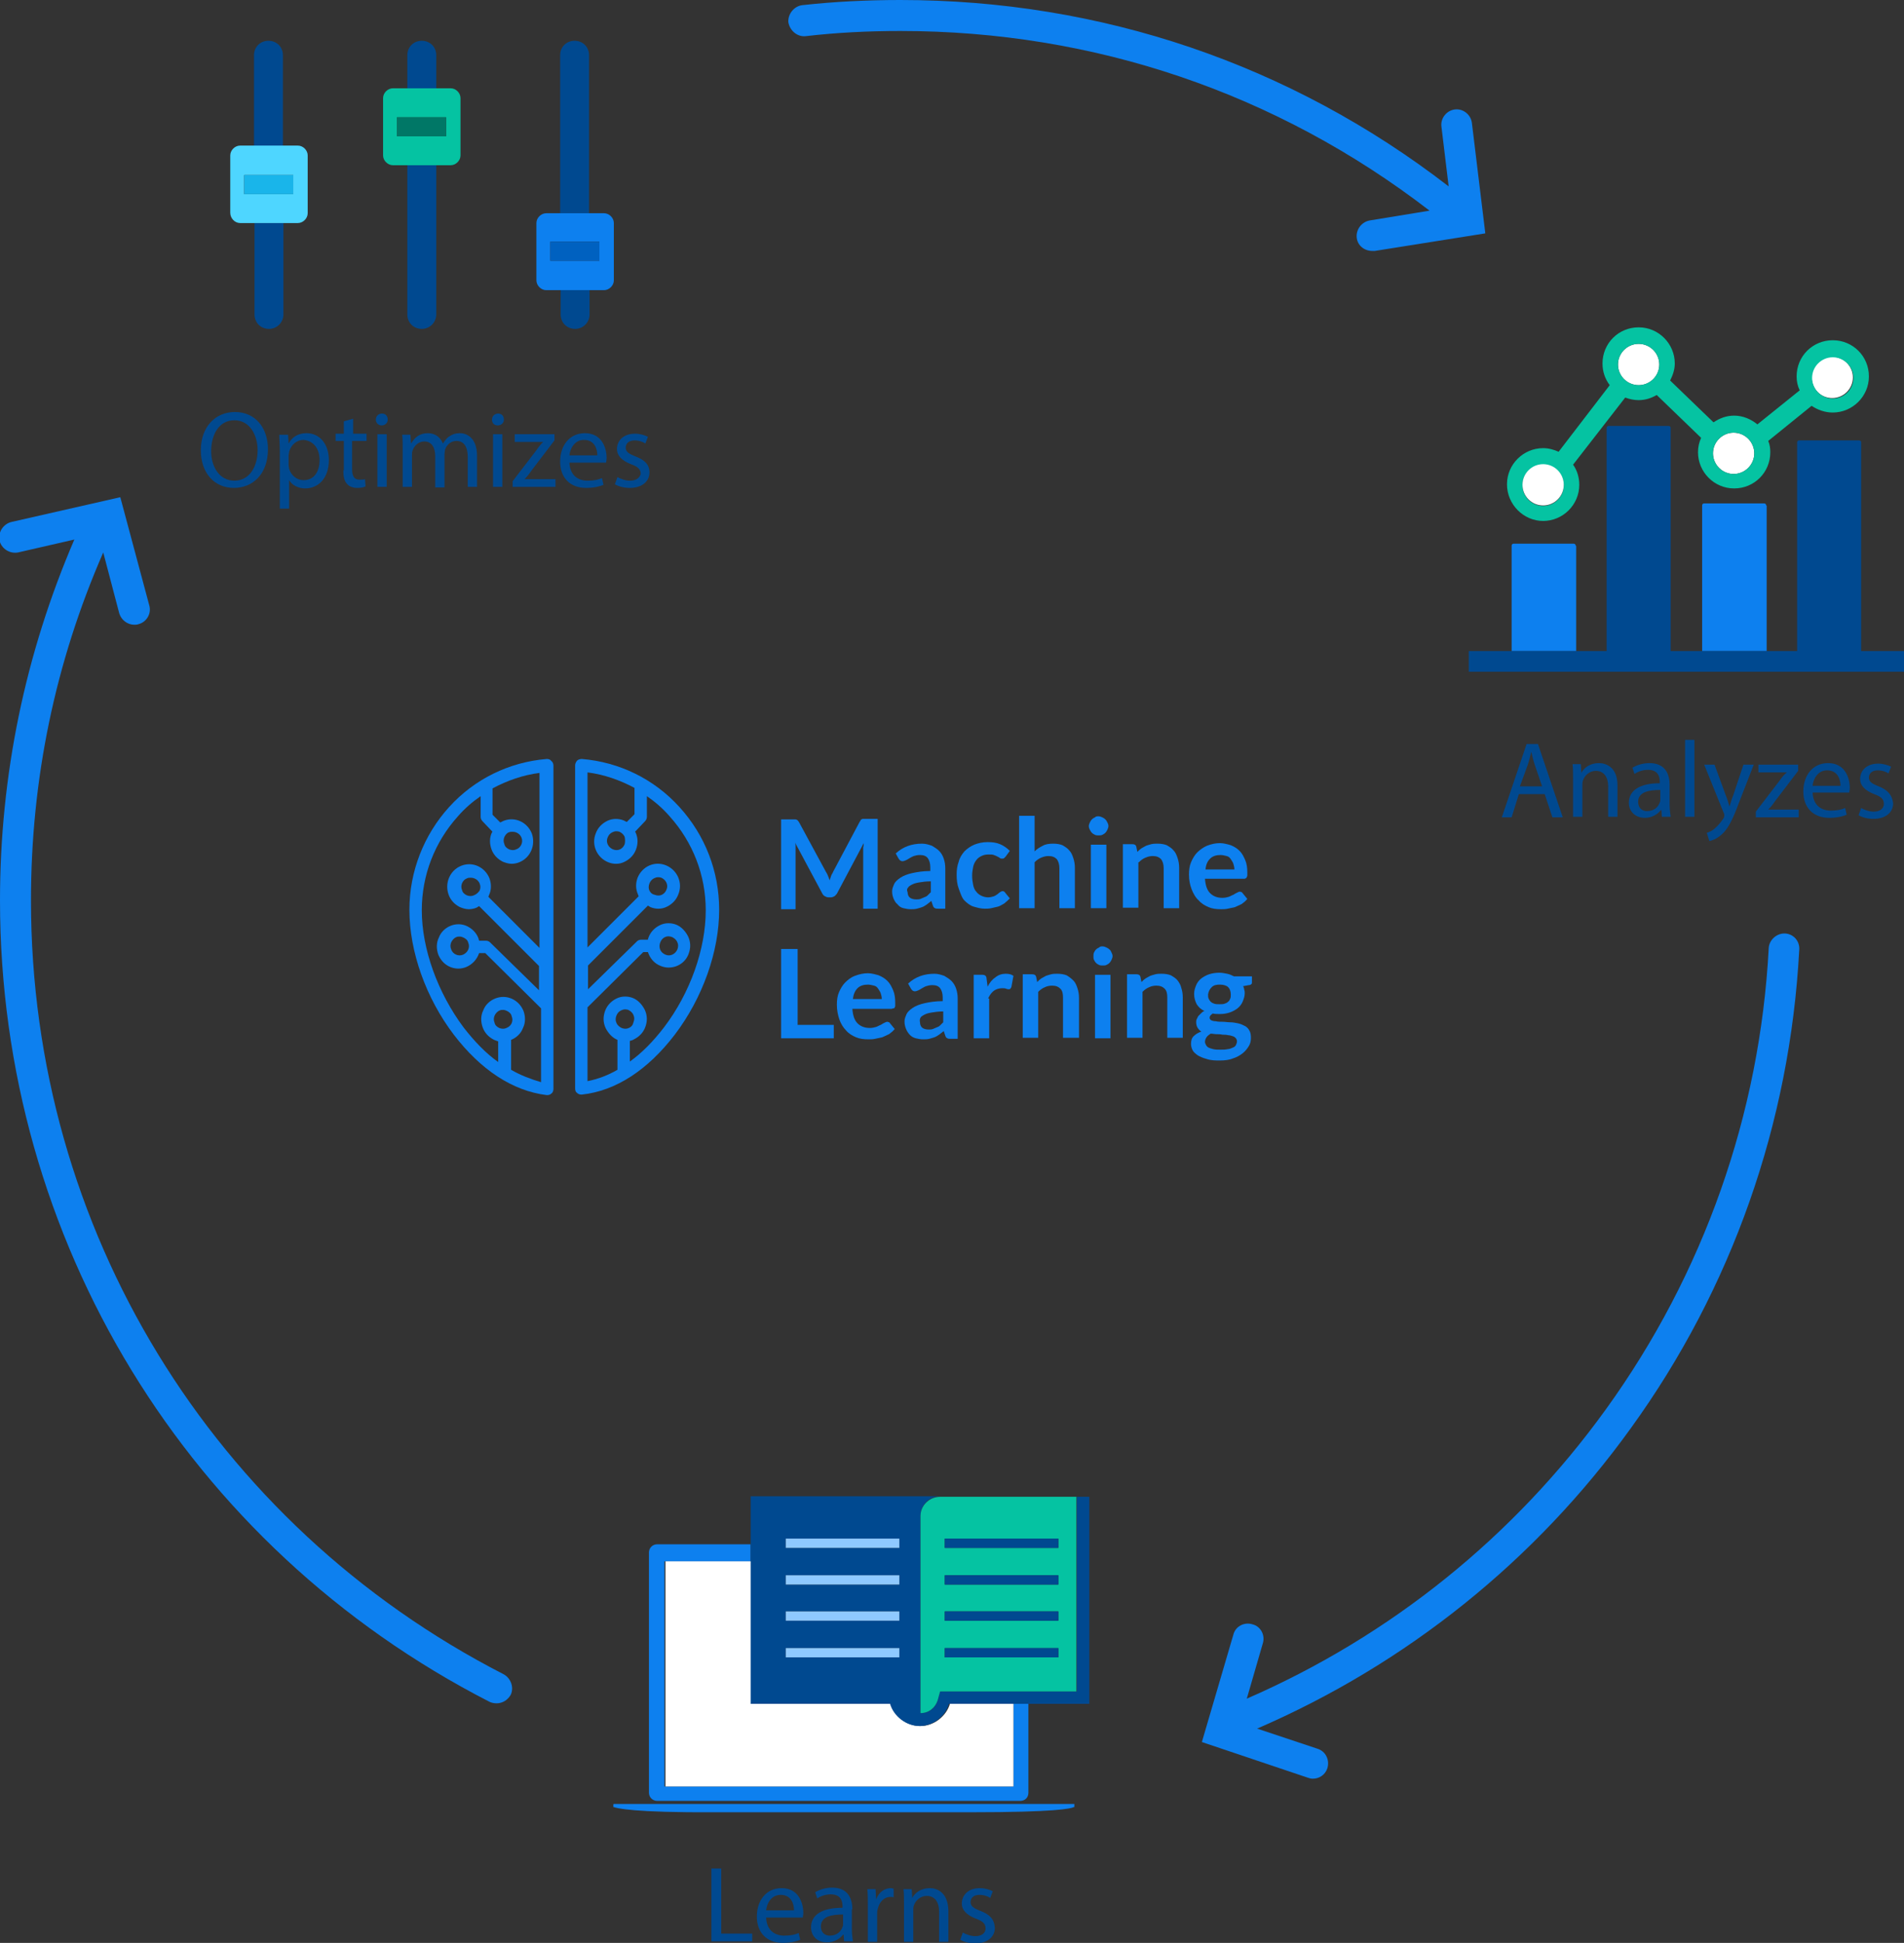 <?xml version="1.0" encoding="utf-8"?>
<!-- Generator: Adobe Illustrator 22.0.1, SVG Export Plug-In . SVG Version: 6.00 Build 0)  -->
<svg version="1.1" id="Calque_1" xmlns="http://www.w3.org/2000/svg" xmlns:xlink="http://www.w3.org/1999/xlink" x="0px" y="0px"
	 width="368.8px" height="376.3px" viewBox="0 0 368.8 376.3" style="enable-background:new 0 0 368.8 376.3;" xml:space="preserve"
	>
<rect x="0" y="0" width="368.8" height="376.3" fill="#333333" stroke="none"/>
<style type="text/css">
	.st0{fill:none;}
	.st1{fill:#0D80EF;}
	.st2{fill:#004990;}
	.st3{fill:#FFFFFF;}
	.st4{fill:#05C3A2;}
	.st5{fill:none;stroke:#0D80EF;stroke-width:0;stroke-linecap:round;stroke-linejoin:round;}
	.st6{fill:none;stroke:#004990;stroke-width:0;stroke-linecap:round;stroke-linejoin:round;}
	.st7{fill:#8FC9FF;}
	.st8{fill:#4ED6FF;}
	.st9{fill:#19B5EA;}
	.st10{fill:#007766;}
	.st11{fill:#0061C0;}
</style>
<title>Machine Learning Cycle</title>
<desc>Created with Sketch.</desc>
<g>
	<path class="st0" d="M90.7,182.5c-0.2-0.5-0.5-0.8-0.9-1c-0.2-0.1-0.5-0.2-0.7-0.2c-0.2,0-0.4,0-0.7,0.1c-0.4,0.2-0.8,0.5-1,1
		c-0.2,0.4-0.2,0.9,0,1.4c0.4,0.9,1.4,1.4,2.3,1h0C90.6,184.5,91.1,183.5,90.7,182.5z"/>
	<path class="st0" d="M113.1,85.2c-1.9,0-2.7,1.7-2.8,3h5.4C115.7,87,115.2,85.2,113.1,85.2z"/>
	<path class="st0" d="M122.8,198.1c0.2-0.5,0.2-0.9,0-1.4c-0.2-0.4-0.5-0.8-1-1c-0.2-0.1-0.4-0.1-0.7-0.1c-0.2,0-0.5,0.1-0.7,0.2
		c-0.4,0.2-0.8,0.5-0.9,1c-0.2,0.5-0.2,0.9,0,1.4c0.2,0.4,0.5,0.8,1,1c0,0,0,0,0,0c0.4,0.2,0.9,0.2,1.4,0
		C122.3,198.9,122.6,198.5,122.8,198.1z"/>
	<path class="st0" d="M128.9,184.9c0.9,0.4,2-0.1,2.3-1c0.2-0.5,0.2-0.9,0-1.4c-0.2-0.4-0.5-0.8-1-1c-0.4-0.2-0.9-0.2-1.4,0
		c-0.4,0.2-0.8,0.5-0.9,1C127.5,183.5,127.9,184.5,128.9,184.9z"/>
	<path class="st0" d="M136.8,176.2c0-6.8-2.5-13.2-7-18.2c-1.3-1.5-2.8-2.8-4.4-3.9v4c0,0.3-0.1,0.6-0.4,0.9l-1.9,2
		c0,0,0.1,0.1,0.1,0.1c0.5,1,0.5,2.2,0.1,3.3c-0.4,1.1-1.2,1.9-2.2,2.4c-0.5,0.2-1.1,0.4-1.7,0.4c-0.5,0-1-0.1-1.5-0.3
		c-2.2-0.9-3.2-3.4-2.4-5.6c0.4-1.1,1.2-1.9,2.2-2.4c1-0.5,2.2-0.5,3.2-0.1c0.2,0.1,0.4,0.2,0.6,0.3l1.5-1.5v-5.1
		c-2.8-1.5-5.9-2.6-9.1-3v33.9l9.9-9.9c0-0.1-0.1-0.2-0.1-0.3c-0.5-1-0.5-2.2-0.1-3.3c0.9-2.2,3.3-3.3,5.5-2.4
		c2.2,0.9,3.2,3.4,2.4,5.6c-0.4,1.1-1.2,1.9-2.2,2.4c-0.5,0.2-1.1,0.4-1.7,0.4c-0.5,0-1-0.1-1.5-0.3c-0.2-0.1-0.3-0.2-0.5-0.3
		L113.8,187v4.7l9.5-9.3c0.2-0.2,0.5-0.3,0.8-0.3h1.3c0-0.1,0.1-0.2,0.1-0.4c0.4-1.1,1.2-1.9,2.2-2.4c1-0.5,2.2-0.5,3.2-0.1
		c1,0.4,1.9,1.2,2.3,2.3c0.5,1,0.5,2.2,0.1,3.3c-0.7,1.7-2.2,2.7-3.9,2.7c-0.5,0-1-0.1-1.5-0.3c-1.2-0.5-2.1-1.5-2.5-2.7h-0.9
		l-10.8,10.7v14.3c2-0.4,3.9-1.1,5.8-2.2v-5.8c0,0,0,0,0,0c-1-0.4-1.9-1.2-2.3-2.3c-0.5-1-0.5-2.2-0.1-3.3c0.4-1.1,1.2-1.9,2.2-2.4
		c1-0.5,2.2-0.5,3.2-0.1c1,0.4,1.9,1.2,2.3,2.3c0.5,1,0.5,2.2,0.1,3.3c-0.4,1.1-1.2,1.9-2.2,2.4c-0.3,0.1-0.5,0.2-0.8,0.3v4
		c2.4-1.7,4.6-4,6.7-6.7C133.8,192.2,136.8,183.7,136.8,176.2z"/>
	<path class="st0" d="M128.1,173.4c0.4-0.2,0.8-0.5,0.9-1c0.4-0.9-0.1-2-1-2.3c-0.2-0.1-0.4-0.1-0.7-0.1c-0.2,0-0.5,0.1-0.7,0.2
		c-0.4,0.2-0.8,0.5-0.9,1c-0.2,0.5-0.2,0.9,0,1.4c0.2,0.4,0.5,0.8,1,1c0,0,0,0,0,0C127.2,173.6,127.7,173.6,128.1,173.4z"/>
	<path class="st0" d="M151.3,367c-1.9,0-2.7,1.7-2.8,3h5.4C153.9,368.8,153.4,367,151.3,367z"/>
	<path class="st0" d="M159,373.1c0,1.2,0.8,1.8,1.7,1.8c1.3,0,2.2-0.8,2.5-1.7c0.1-0.2,0.1-0.4,0.1-0.6v-1.8
		C161.3,370.8,159,371.2,159,373.1z"/>
	<path class="st0" d="M238.8,167.3c-0.1-0.3-0.3-0.6-0.5-0.9c-0.2-0.3-0.5-0.5-0.8-0.6s-0.7-0.2-1.2-0.2c-0.9,0-1.5,0.2-2,0.7
		s-0.8,1.2-0.9,2.1h5.6C239,168,238.9,167.6,238.8,167.3z"/>
	<path class="st0" d="M119.9,161.2c-0.2-0.1-0.4-0.1-0.7-0.1c-0.2,0-0.5,0.1-0.7,0.2c-0.4,0.2-0.8,0.5-0.9,1c-0.4,0.9,0.1,2,1,2.3
		c0.4,0.2,0.9,0.2,1.4,0c0.4-0.2,0.8-0.5,0.9-1c0.2-0.5,0.2-0.9,0-1.4C120.7,161.7,120.4,161.3,119.9,161.2z"/>
	<path class="st0" d="M170.2,191.6c-0.2-0.3-0.5-0.5-0.8-0.6s-0.7-0.2-1.2-0.2c-0.9,0-1.5,0.2-2,0.7c-0.5,0.5-0.8,1.2-0.9,2.1h5.6
		c0-0.4-0.1-0.7-0.2-1.1C170.6,192.1,170.4,191.8,170.2,191.6z"/>
	<path class="st0" d="M56.1,87.7c-0.1,0.2-0.1,0.5-0.1,0.8v1.7c0,0.3,0,0.5,0.1,0.8c0.3,1.3,1.4,2.2,2.8,2.2c2,0,3.1-1.6,3.1-3.9
		c0-2-1.1-3.8-3-3.8C57.7,85.4,56.5,86.3,56.1,87.7z"/>
	<path class="st0" d="M92.8,171.1c-0.3-0.7-1-1.1-1.7-1.1c-0.2,0-0.4,0-0.7,0.1c-0.9,0.4-1.4,1.4-1,2.3c0.2,0.5,0.5,0.8,0.9,1
		c0.4,0.2,0.9,0.2,1.4,0c0,0,0,0,0,0c0.4-0.2,0.8-0.5,1-1C93,172,93,171.5,92.8,171.1z"/>
	<path class="st0" d="M178.6,198.9c0.3,0.2,0.7,0.3,1.2,0.3c0.3,0,0.6,0,0.8-0.1c0.3-0.1,0.5-0.1,0.7-0.3c0.2-0.1,0.4-0.2,0.7-0.4
		c0.2-0.2,0.4-0.4,0.6-0.6v-2.1c-0.9,0-1.6,0.1-2.2,0.2c-0.6,0.1-1,0.2-1.4,0.4c-0.4,0.2-0.6,0.4-0.8,0.6c-0.1,0.2-0.2,0.5-0.2,0.7
		C178.1,198.3,178.3,198.7,178.6,198.9z"/>
	<path class="st0" d="M94,184.5h-0.9c-0.4,1.2-1.2,2.2-2.5,2.7h0c-0.5,0.2-1,0.3-1.5,0.3c-1.7,0-3.3-1-3.9-2.7
		c-0.4-1.1-0.4-2.2,0.1-3.3c0.5-1,1.3-1.9,2.3-2.3c1-0.4,2.2-0.4,3.2,0.1c1,0.5,1.8,1.3,2.2,2.4c0,0.1,0.1,0.2,0.1,0.4h1.3
		c0.3,0,0.6,0.1,0.8,0.3l9.5,9.3V187l-11.6-11.6c-0.2,0.1-0.3,0.2-0.5,0.3l0,0c-0.5,0.2-1,0.3-1.5,0.3c-0.6,0-1.1-0.1-1.7-0.4
		c-1-0.5-1.8-1.3-2.2-2.4c-0.9-2.2,0.2-4.7,2.4-5.6c2.2-0.9,4.6,0.2,5.5,2.4c0.4,1.1,0.4,2.2-0.1,3.3c0,0.1-0.1,0.2-0.1,0.3l9.9,9.9
		v-33.9c-3.2,0.4-6.3,1.5-9.1,3v5.1l1.5,1.5c0.2-0.1,0.4-0.2,0.6-0.3c2.2-0.9,4.6,0.2,5.5,2.4c0.9,2.2-0.2,4.7-2.4,5.6
		c-0.5,0.2-1,0.3-1.5,0.3c-0.6,0-1.1-0.1-1.7-0.4c-1-0.5-1.8-1.3-2.2-2.4c-0.4-1.1-0.4-2.2,0.1-3.3c0,0,0.1-0.1,0.1-0.1l-1.9-2
		c-0.2-0.2-0.4-0.5-0.4-0.9v-4c-1.6,1.1-3.1,2.4-4.4,3.9c-4.5,5-7,11.4-7,18.2c0,7.5,3,16,8.1,22.7c2.1,2.8,4.4,5,6.7,6.7v-4
		c-0.3-0.1-0.5-0.1-0.8-0.3c-1-0.5-1.8-1.3-2.2-2.4c-0.4-1.1-0.4-2.2,0.1-3.3c0.5-1,1.3-1.9,2.3-2.3c2.2-0.9,4.6,0.2,5.5,2.4
		c0.4,1.1,0.4,2.2-0.1,3.3c-0.5,1-1.3,1.9-2.3,2.3c0,0,0,0,0,0v5.8c1.9,1.1,3.8,1.8,5.8,2.2v-14.3L94,184.5z"/>
	<path class="st0" d="M97.6,163.5c0.2,0.5,0.5,0.8,0.9,1c0.4,0.2,0.9,0.2,1.4,0c0.9-0.4,1.4-1.4,1-2.3c-0.3-0.7-1-1.1-1.7-1.1
		c-0.2,0-0.4,0-0.7,0.1c-0.4,0.2-0.8,0.5-1,1C97.5,162.6,97.5,163.1,97.6,163.5z"/>
	<path class="st0" d="M99.1,196.7c-0.2-0.5-0.5-0.8-0.9-1c-0.2-0.1-0.5-0.2-0.7-0.2c-0.2,0-0.4,0-0.7,0.1c-0.4,0.2-0.8,0.5-1,1
		c-0.2,0.4-0.2,0.9,0,1.4c0.2,0.5,0.5,0.8,0.9,1c0.4,0.2,0.9,0.2,1.4,0c0.4-0.2,0.8-0.5,1-1C99.3,197.7,99.3,197.2,99.1,196.7z"/>
	<path class="st0" d="M45.4,93c2.9,0,4.5-2.7,4.5-5.9c0-2.8-1.5-5.8-4.5-5.8c-3,0-4.5,2.8-4.5,5.9C40.9,90.3,42.5,93,45.4,93z"/>
	<path class="st0" d="M176.1,173.7c0.3,0.2,0.7,0.3,1.2,0.3c0.3,0,0.6,0,0.8-0.1c0.3-0.1,0.5-0.1,0.7-0.3c0.2-0.1,0.4-0.2,0.7-0.4
		c0.2-0.2,0.4-0.4,0.6-0.6v-2.1c-0.9,0-1.6,0.1-2.2,0.2c-0.6,0.1-1,0.2-1.4,0.4c-0.4,0.2-0.6,0.4-0.8,0.6c-0.1,0.2-0.2,0.5-0.2,0.7
		C175.6,173.1,175.8,173.5,176.1,173.7z"/>
	<path class="st0" d="M317.3,155.3c0,1.2,0.8,1.8,1.7,1.8c1.3,0,2.2-0.8,2.5-1.7c0.1-0.2,0.1-0.4,0.1-0.6V153
		C319.6,153,317.3,153.3,317.3,155.3z"/>
	<path class="st0" d="M234.7,194.1c0.2,0.2,0.4,0.3,0.7,0.4c0.3,0.1,0.6,0.1,1,0.1c0.4,0,0.7,0,1-0.1c0.3-0.1,0.5-0.2,0.7-0.4
		c0.2-0.2,0.3-0.4,0.4-0.6c0.1-0.2,0.1-0.5,0.1-0.8c0-0.6-0.2-1.1-0.5-1.4s-0.9-0.5-1.6-0.5s-1.3,0.2-1.6,0.5s-0.5,0.8-0.5,1.4
		c0,0.3,0,0.6,0.1,0.8C234.4,193.7,234.5,193.9,234.7,194.1z"/>
	<path class="st0" d="M354,149.1c-1.9,0-2.7,1.7-2.8,3h5.4C356.5,151,356,149.1,354,149.1z"/>
	<path class="st0" d="M297.4,148.3c-0.3-0.9-0.5-1.8-0.7-2.6h0c-0.2,0.8-0.4,1.7-0.7,2.6l-1.4,4.1h4.3L297.4,148.3z"/>
	<path class="st0" d="M235,203.2c0.4,0.1,0.8,0.1,1.4,0.1c0.6,0,1,0,1.4-0.1c0.4-0.1,0.7-0.2,1-0.3s0.5-0.3,0.6-0.5
		c0.1-0.2,0.2-0.4,0.2-0.7c0-0.2-0.1-0.4-0.2-0.6c-0.1-0.2-0.3-0.3-0.6-0.4s-0.5-0.1-0.9-0.2c-0.3,0-0.7-0.1-1.1-0.1
		c-0.4,0-0.8,0-1.2-0.1c-0.4,0-0.8-0.1-1.1-0.1c-0.3,0.2-0.6,0.4-0.8,0.7s-0.3,0.5-0.3,0.9c0,0.2,0.1,0.4,0.2,0.6
		c0.1,0.2,0.3,0.3,0.5,0.5S234.6,203.1,235,203.2z"/>
	<path class="st1" d="M342.1,97.9c0-0.2-0.1-0.4-0.4-0.4h-11.6c-0.2,0-0.4,0.1-0.4,0.4v28.2h12.5V97.9z"/>
	<path class="st1" d="M305.2,105.7c0-0.2-0.1-0.4-0.4-0.4h-11.6c-0.2,0-0.4,0.1-0.4,0.4v20.4h12.5V105.7z"/>
	<path class="st2" d="M360.5,126.1V85.7c0-0.2-0.1-0.4-0.4-0.4h-11.6c-0.2,0-0.4,0.1-0.4,0.4v40.4h-5.9h-12.5h-6.1V82.9
		c0-0.2-0.1-0.4-0.4-0.4h-11.6c-0.2,0-0.4,0.1-0.4,0.4v43.2h-5.9h-12.5h-8.3v4h84.3v-4H360.5z"/>
	<path class="st3" d="M354.9,77.1c2.2,0,4-1.8,4-4c0-2.2-1.8-4-4-4s-4,1.8-4,4C351,75.4,352.7,77.1,354.9,77.1z"/>
	<path class="st3" d="M331.8,87.8c0,2.2,1.8,4,4,4s4-1.8,4-4c0-2.2-1.8-4-4-4S331.8,85.6,331.8,87.8z"/>
	<circle class="st3" cx="317.4" cy="70.6" r="4"/>
	<path class="st4" d="M298.9,100.9c3.8,0,7-3.1,7-7c0-1.4-0.4-2.8-1.2-3.9l10.1-13c0.8,0.3,1.7,0.5,2.6,0.5c1.3,0,2.5-0.4,3.5-1
		l8.6,8.3c-0.4,0.9-0.6,1.8-0.6,2.8c0,3.8,3.1,7,7,7s7-3.1,7-7c0-0.8-0.1-1.5-0.4-2.2l8.4-6.8c1.2,0.8,2.6,1.3,4.1,1.3
		c3.8,0,7-3.1,7-7s-3.1-7-7-7s-7,3.1-7,7c0,1,0.2,1.9,0.6,2.7l-8.2,6.6c-1.2-1-2.8-1.7-4.5-1.7c-1.5,0-2.8,0.5-4,1.3l-8.4-8.1
		c0.5-1,0.9-2.1,0.9-3.3c0-3.8-3.1-7-7-7s-7,3.1-7,7c0,1.6,0.5,3,1.4,4.2l-9.9,12.9c-0.9-0.4-1.9-0.7-3-0.7c-3.8,0-7,3.1-7,7
		S295.1,100.9,298.9,100.9z M351,73.2c0-2.2,1.8-4,4-4s4,1.8,4,4c0,2.2-1.8,4-4,4S351,75.4,351,73.2z M335.8,83.8c2.2,0,4,1.8,4,4
		c0,2.2-1.8,4-4,4s-4-1.8-4-4C331.8,85.6,333.6,83.8,335.8,83.8z M313.4,70.6c0-2.2,1.8-4,4-4s4,1.8,4,4c0,2.2-1.8,4-4,4
		S313.4,72.8,313.4,70.6z M298.9,90c2.2,0,4,1.8,4,4c0,2.2-1.8,4-4,4c-2.2,0-4-1.8-4-4C294.9,91.7,296.7,90,298.9,90z"/>
	<circle class="st3" cx="298.9" cy="93.9" r="4"/>
	<path class="st1" d="M196.3,346h-67.6v-43.6h16.7v-3.3h-18.1c-0.9,0-1.6,0.7-1.6,1.6v46.5c0,0.9,0.7,1.6,1.6,1.6h70.3
		c0.9,0,1.6-0.6,1.6-1.6V330h-2.9V346z"/>
	<path class="st3" d="M128.7,346h67.6v-16H184c-0.7,2.4-3.1,4.3-5.7,4.3s-5-1.8-5.7-4.3h-27v-27.6h-16.7V346z"/>
	<path class="st5" d="M208.1,349.4C208.2,349.4,208.2,349.4,208.1,349.4"/>
	<path class="st1" d="M118.8,349.5v0.5h0.1c0.5,0.2,3.7,1.1,19.9,1c6.4,0,15.4,0,24.7,0s18.3,0,24.6,0c16.3,0,19.3-0.7,19.9-1h0.1
		v-0.6h-89.2C118.9,349.4,118.8,349.4,118.8,349.5z"/>
	<line class="st6" x1="211.1" y1="289.9" x2="211" y2="289.9"/>
	<path class="st2" d="M208.5,327.6h-26.4l-0.5,1.8c-0.5,1.5-1.7,2.4-3.3,2.4v-38.2c0-2.1,1.7-3.8,3.8-3.8h-7.7H148h-2.6v9.3v3.3V330
		h27c0.7,2.4,3.1,4.3,5.7,4.3s5-1.8,5.7-4.3h12.3h2.9H211v-40.1h-2.4V327.6z M174.2,319.2v1.8h-22v-1.8H174.2z M152.2,313.9v-1.8h22
		v1.8H152.2z M174.2,306.9h-22v-1.8h22V306.9z M174.2,298v1.8h-22V298H174.2z"/>
	<path class="st4" d="M178.3,293.6v38.2c1.6,0,2.8-1,3.3-2.4l0.5-1.8h26.4v-37.7h-26.4C180,289.9,178.3,291.6,178.3,293.6z M205,321
		h-22v-1.8h22V321z M205,313.9h-22v-1.8h22V313.9z M205,306.9h-22v-1.8h22V306.9z M205,298v1.8h-22V298H205z"/>
	<rect x="183" y="298" class="st2" width="22" height="1.8"/>
	<rect x="183" y="305.1" class="st2" width="22" height="1.8"/>
	<rect x="183" y="312.1" class="st2" width="22" height="1.8"/>
	<rect x="183" y="319.2" class="st2" width="22" height="1.8"/>
	<rect x="152.2" y="298" class="st7" width="22" height="1.8"/>
	<rect x="152.2" y="305.1" class="st7" width="22" height="1.8"/>
	<rect x="152.2" y="312.1" class="st7" width="22" height="1.8"/>
	<rect x="152.2" y="319.2" class="st7" width="22" height="1.8"/>
	<path class="st2" d="M78.9,60.9c0,1.6,1.2,2.8,2.8,2.8s2.8-1.3,2.8-2.8V32h-5.6V60.9z"/>
	<path class="st2" d="M84.5,10.7c0-1.6-1.2-2.8-2.8-2.8s-2.8,1.2-2.8,2.8v6.5h5.6V10.7z"/>
	<path class="st2" d="M54.8,10.7c0-1.6-1.2-2.8-2.8-2.8s-2.8,1.2-2.8,2.8v17.6h5.6V10.7z"/>
	<path class="st2" d="M49.3,60.9c0,1.6,1.2,2.8,2.8,2.8s2.8-1.3,2.8-2.8V43.2h-5.6V60.9z"/>
	<path class="st2" d="M108.6,60.9c0,1.6,1.2,2.8,2.8,2.8c1.6,0,2.8-1.3,2.8-2.8v-4.7h-5.6V60.9z"/>
	<path class="st2" d="M114.1,10.7c0-1.6-1.2-2.8-2.8-2.8c-1.6,0-2.8,1.2-2.8,2.8v30.6h5.6V10.7z"/>
	<path class="st8" d="M46.5,43.2h2.8h5.6h2.8c1,0,1.9-0.9,1.9-1.9V30.1c0-1-0.9-1.9-1.9-1.9h-2.8h-5.6h-2.8c-1,0-1.9,0.9-1.9,1.9
		v11.1C44.6,42.3,45.5,43.2,46.5,43.2z M47.3,33.9h9.5v3.7h-9.5V33.9z"/>
	<rect x="47.3" y="33.9" class="st9" width="9.5" height="3.7"/>
	<path class="st4" d="M76.1,32h2.8h5.6h2.8c1,0,1.9-0.9,1.9-1.9V19c0-1-0.9-1.9-1.9-1.9h-2.8h-5.6h-2.8c-1,0-1.9,0.9-1.9,1.9v11.1
		C74.2,31.1,75.1,32,76.1,32z M76.9,22.7h9.5v3.7h-9.5V22.7z"/>
	<rect x="76.9" y="22.7" class="st10" width="9.5" height="3.7"/>
	<path class="st1" d="M105.8,56.2h2.8h5.6h2.8c1,0,1.9-0.9,1.9-1.9V43.2c0-1-0.9-1.9-1.9-1.9h-2.8h-5.6h-2.8c-1,0-1.9,0.9-1.9,1.9
		v11.1C103.9,55.3,104.8,56.2,105.8,56.2z M106.6,46.8h9.5v3.7h-9.5V46.8z"/>
	<rect x="106.6" y="46.8" class="st11" width="9.5" height="3.7"/>
	<path class="st1" d="M105.9,147c-7.3,0.6-14,3.9-18.9,9.3c-4.9,5.4-7.7,12.5-7.7,19.9c0,8.1,3.2,17.1,8.6,24.2
		c5.2,6.8,11.4,10.9,18,11.7c0,0,0.1,0,0.1,0c0.3,0,0.6-0.1,0.8-0.3c0.3-0.2,0.4-0.6,0.4-0.9v-62.6c0-0.3-0.1-0.7-0.4-0.9
		C106.6,147.1,106.3,147,105.9,147z M98.1,199.1c-0.4,0.2-0.9,0.2-1.4,0c-0.4-0.2-0.8-0.5-0.9-1c-0.2-0.5-0.2-0.9,0-1.4
		c0.2-0.4,0.5-0.8,1-1c0.2-0.1,0.4-0.1,0.7-0.1c0.2,0,0.5,0.1,0.7,0.2c0.4,0.2,0.8,0.5,0.9,1c0.2,0.5,0.2,0.9,0,1.4
		C98.9,198.6,98.6,198.9,98.1,199.1z M99,207.2v-5.8c0,0,0,0,0,0c1-0.4,1.9-1.2,2.3-2.3c0.5-1,0.5-2.2,0.1-3.3
		c-0.9-2.2-3.3-3.3-5.5-2.4c-1,0.4-1.9,1.2-2.3,2.3c-0.5,1-0.5,2.2-0.1,3.3c0.4,1.1,1.2,1.9,2.2,2.4c0.3,0.1,0.5,0.2,0.8,0.3v4
		c-2.4-1.7-4.6-4-6.7-6.7c-5-6.7-8.1-15.2-8.1-22.7c0-6.8,2.5-13.2,7-18.2c1.3-1.5,2.8-2.8,4.4-3.9v4c0,0.3,0.1,0.6,0.4,0.9l1.9,2
		c0,0-0.1,0.1-0.1,0.1c-0.5,1-0.5,2.2-0.1,3.3c0.4,1.1,1.2,1.9,2.2,2.4c0.5,0.2,1.1,0.4,1.7,0.4c0.5,0,1-0.1,1.5-0.3
		c2.2-0.9,3.2-3.4,2.4-5.6c-0.9-2.2-3.3-3.3-5.5-2.4c-0.2,0.1-0.4,0.2-0.6,0.3l-1.5-1.5v-5.1c2.8-1.5,5.9-2.6,9.1-3v33.9l-9.9-9.9
		c0-0.1,0.1-0.2,0.1-0.3c0.5-1,0.5-2.2,0.1-3.3c-0.9-2.2-3.3-3.3-5.5-2.4c-2.2,0.9-3.2,3.4-2.4,5.6c0.4,1.1,1.2,1.9,2.2,2.4
		c0.5,0.2,1.1,0.4,1.7,0.4c0.5,0,1-0.1,1.5-0.3l0,0c0.2-0.1,0.3-0.2,0.5-0.3l11.6,11.6v4.7l-9.5-9.3c-0.2-0.2-0.5-0.3-0.8-0.3h-1.3
		c0-0.1-0.1-0.2-0.1-0.4c-0.4-1.1-1.2-1.9-2.2-2.4c-1-0.5-2.2-0.5-3.2-0.1c-1,0.4-1.9,1.2-2.3,2.3c-0.5,1-0.5,2.2-0.1,3.3
		c0.7,1.7,2.2,2.7,3.9,2.7c0.5,0,1-0.1,1.5-0.3h0c1.2-0.5,2.1-1.5,2.5-2.7H94l10.8,10.7v14.3C102.8,209,100.9,208.3,99,207.2z
		 M98.6,161.2c0.2-0.1,0.4-0.1,0.7-0.1c0.7,0,1.4,0.4,1.7,1.1c0.4,0.9-0.1,2-1,2.3c-0.4,0.2-0.9,0.2-1.4,0c-0.4-0.2-0.8-0.5-0.9-1
		c-0.2-0.5-0.2-0.9,0-1.4C97.9,161.7,98.2,161.3,98.6,161.2z M91.8,173.4C91.8,173.4,91.8,173.4,91.8,173.4c-0.4,0.2-0.9,0.2-1.4,0
		c-0.4-0.2-0.8-0.5-0.9-1c-0.4-0.9,0.1-2,1-2.3c0.2-0.1,0.4-0.1,0.7-0.1c0.7,0,1.4,0.4,1.7,1.1c0.2,0.5,0.2,0.9,0,1.4
		C92.6,172.9,92.3,173.2,91.8,173.4z M89.7,184.9c-0.9,0.4-2-0.1-2.3-1c-0.2-0.5-0.2-0.9,0-1.4c0.2-0.4,0.5-0.8,1-1
		c0.2-0.1,0.4-0.1,0.7-0.1c0.2,0,0.5,0.1,0.7,0.2c0.4,0.2,0.8,0.5,0.9,1C91.1,183.5,90.6,184.5,89.7,184.9L89.7,184.9z"/>
	<path class="st1" d="M130.7,200.4c5.4-7.1,8.6-16.1,8.6-24.2v0c0-7.4-2.7-14.4-7.7-19.9c-4.9-5.4-11.6-8.7-18.9-9.3
		c-0.3,0-0.7,0.1-0.9,0.3c-0.2,0.2-0.4,0.6-0.4,0.9v62.6c0,0.4,0.1,0.7,0.4,0.9c0.2,0.2,0.5,0.3,0.8,0.3c0,0,0.1,0,0.1,0
		C119.3,211.3,125.5,207.2,130.7,200.4z M121.8,199.1c-0.4,0.2-0.9,0.2-1.4,0c0,0,0,0,0,0c-0.4-0.2-0.8-0.5-1-1
		c-0.2-0.4-0.2-0.9,0-1.4c0.2-0.5,0.5-0.8,0.9-1c0.2-0.1,0.5-0.2,0.7-0.2c0.2,0,0.4,0,0.7,0.1c0.4,0.2,0.8,0.5,1,1
		c0.2,0.4,0.2,0.9,0,1.4C122.6,198.5,122.3,198.9,121.8,199.1z M122,205.6v-4c0.3-0.1,0.5-0.1,0.8-0.3c1-0.5,1.8-1.3,2.2-2.4
		c0.4-1.1,0.4-2.2-0.1-3.3c-0.5-1-1.3-1.9-2.3-2.3c-1-0.4-2.2-0.4-3.2,0.1c-1,0.5-1.8,1.3-2.2,2.4c-0.4,1.1-0.4,2.2,0.1,3.3
		c0.5,1,1.3,1.9,2.3,2.3c0,0,0,0,0,0v5.8c-1.9,1.1-3.8,1.8-5.8,2.2v-14.3l10.8-10.7h0.9c0.4,1.2,1.2,2.2,2.5,2.7
		c0.5,0.2,1,0.3,1.5,0.3c1.7,0,3.3-1,3.9-2.7c0.4-1.1,0.4-2.2-0.1-3.3c-0.5-1-1.3-1.9-2.3-2.3c-1-0.4-2.2-0.4-3.2,0.1
		c-1,0.5-1.8,1.3-2.2,2.4c0,0.1-0.1,0.2-0.1,0.4h-1.3c-0.3,0-0.6,0.1-0.8,0.3l-9.5,9.3V187l11.6-11.6c0.2,0.1,0.3,0.2,0.5,0.3
		c0.5,0.2,1,0.3,1.5,0.3c0.6,0,1.1-0.1,1.7-0.4c1-0.5,1.8-1.3,2.2-2.4c0.9-2.2-0.2-4.7-2.4-5.6c-2.2-0.9-4.6,0.2-5.5,2.4
		c-0.4,1.1-0.4,2.2,0.1,3.3c0,0.1,0.1,0.2,0.1,0.3l-9.9,9.9v-33.9c3.2,0.4,6.3,1.5,9.1,3v5.1l-1.5,1.5c-0.2-0.1-0.4-0.2-0.6-0.3
		c-1-0.4-2.2-0.4-3.2,0.1c-1,0.5-1.8,1.3-2.2,2.4c-0.9,2.2,0.2,4.7,2.4,5.6c0.5,0.2,1,0.3,1.5,0.3c0.6,0,1.1-0.1,1.7-0.4
		c1-0.5,1.8-1.3,2.2-2.4c0.4-1.1,0.4-2.2-0.1-3.3c0,0-0.1-0.1-0.1-0.1l1.9-2c0.2-0.2,0.4-0.5,0.4-0.9v-4c1.6,1.1,3.1,2.4,4.4,3.9
		c4.5,5,7,11.4,7,18.2c0,7.5-3,16-8.1,22.7C126.6,201.6,124.4,203.9,122,205.6z M127.9,182.5c0.2-0.5,0.5-0.8,0.9-1
		c0.4-0.2,0.9-0.2,1.4,0c0.4,0.2,0.8,0.5,1,1c0.2,0.4,0.2,0.9,0,1.4c-0.4,0.9-1.4,1.4-2.3,1C127.9,184.5,127.5,183.5,127.9,182.5z
		 M125.8,172.5c-0.2-0.4-0.2-0.9,0-1.4c0.2-0.5,0.5-0.8,0.9-1c0.2-0.1,0.5-0.2,0.7-0.2c0.2,0,0.4,0,0.7,0.1c0.9,0.4,1.4,1.4,1,2.3
		c-0.2,0.5-0.5,0.8-0.9,1c-0.4,0.2-0.9,0.2-1.4,0c0,0,0,0,0,0C126.3,173.2,126,172.9,125.8,172.5z M121,163.5
		c-0.2,0.5-0.5,0.8-0.9,1c-0.4,0.2-0.9,0.2-1.4,0c-0.9-0.4-1.4-1.4-1-2.3c0.2-0.5,0.5-0.8,0.9-1c0.2-0.1,0.5-0.2,0.7-0.2
		c0.2,0,0.4,0,0.7,0.1c0.4,0.2,0.8,0.5,1,1C121.1,162.6,121.1,163.1,121,163.5z"/>
	<path class="st1" d="M197.4,158.1v17.8h3V167c0.4-0.4,0.8-0.7,1.3-0.9s0.9-0.3,1.4-0.3c0.7,0,1.2,0.2,1.6,0.6
		c0.3,0.4,0.5,1,0.5,1.7v7.8h3v-7.8c0-0.7-0.1-1.3-0.3-1.9s-0.4-1.1-0.8-1.5c-0.3-0.4-0.8-0.7-1.3-1c-0.5-0.2-1.1-0.3-1.8-0.3
		c-0.8,0-1.5,0.1-2,0.4c-0.6,0.3-1.1,0.6-1.6,1.1v-6.9H197.4z"/>
	<rect x="211.3" y="163.6" class="st1" width="3" height="12.3"/>
	<rect x="212.1" y="188.8" class="st1" width="3" height="12.3"/>
	<path class="st1" d="M228.1,189.9c-0.3-0.4-0.8-0.7-1.3-1c-0.5-0.2-1.1-0.3-1.8-0.3c-0.4,0-0.8,0-1.2,0.1s-0.7,0.2-1,0.3
		c-0.3,0.2-0.6,0.3-0.9,0.5s-0.5,0.4-0.8,0.7l-0.2-1c-0.1-0.4-0.4-0.5-0.8-0.5h-1.8v12.3h3v-8.9c0.4-0.4,0.8-0.7,1.3-0.9
		c0.4-0.2,0.9-0.3,1.4-0.3c0.7,0,1.2,0.2,1.6,0.6s0.5,1,0.5,1.7v7.8h3v-7.8c0-0.7-0.1-1.3-0.3-1.9
		C228.7,190.8,228.4,190.3,228.1,189.9z"/>
	<path class="st1" d="M236.3,205.4c0.9,0,1.8-0.1,2.5-0.4c0.7-0.2,1.4-0.6,1.9-1c0.5-0.4,0.9-0.9,1.2-1.4c0.3-0.5,0.4-1,0.4-1.6
		c0-0.6-0.1-1.1-0.3-1.4c-0.2-0.4-0.5-0.7-0.9-0.9c-0.4-0.2-0.8-0.4-1.3-0.5c-0.5-0.1-1-0.2-1.5-0.2c-0.5,0-1-0.1-1.5-0.1
		c-0.5,0-0.9,0-1.3-0.1c-0.4,0-0.7-0.1-0.9-0.2c-0.2-0.1-0.3-0.3-0.3-0.5c0-0.3,0.2-0.5,0.6-0.8c0.4,0.1,0.9,0.1,1.4,0.1
		c0.7,0,1.3-0.1,1.9-0.3s1.1-0.5,1.5-0.8c0.4-0.3,0.8-0.8,1-1.3c0.2-0.5,0.4-1,0.4-1.6c0-0.3,0-0.5-0.1-0.7c0-0.2-0.1-0.5-0.2-0.7
		l1.1-0.2c0.2,0,0.4-0.1,0.5-0.2s0.1-0.2,0.1-0.4v-1.1h-3.5c-0.4-0.2-0.8-0.4-1.3-0.5c-0.5-0.1-1-0.2-1.5-0.2c-0.7,0-1.4,0.1-2,0.3
		c-0.6,0.2-1.1,0.5-1.5,0.8c-0.4,0.3-0.8,0.8-1,1.3s-0.4,1-0.4,1.7c0,0.8,0.2,1.4,0.5,2c0.4,0.6,0.8,1,1.5,1.3
		c-0.3,0.1-0.5,0.3-0.7,0.5s-0.4,0.4-0.5,0.5c-0.1,0.2-0.2,0.4-0.3,0.6c-0.1,0.2-0.1,0.4-0.1,0.6c0,0.4,0.1,0.8,0.3,1.1
		c0.2,0.3,0.4,0.5,0.7,0.7c-0.6,0.2-1.1,0.5-1.5,0.9c-0.4,0.4-0.5,0.9-0.5,1.5c0,0.4,0.1,0.8,0.3,1.2c0.2,0.4,0.6,0.7,1,1
		c0.5,0.3,1,0.5,1.7,0.7C234.6,205.4,235.4,205.4,236.3,205.4z M234.7,191.2c0.4-0.4,0.9-0.5,1.6-0.5s1.3,0.2,1.6,0.5
		s0.5,0.8,0.5,1.4c0,0.3,0,0.6-0.1,0.8c-0.1,0.2-0.2,0.5-0.4,0.6c-0.2,0.2-0.4,0.3-0.7,0.4c-0.3,0.1-0.6,0.1-1,0.1
		c-0.4,0-0.7,0-1-0.1c-0.3-0.1-0.5-0.2-0.7-0.4c-0.2-0.2-0.3-0.4-0.4-0.6c-0.1-0.2-0.1-0.5-0.1-0.8
		C234.1,192,234.3,191.6,234.7,191.2z M233.6,202.4c-0.1-0.2-0.2-0.4-0.2-0.6c0-0.3,0.1-0.6,0.3-0.9s0.5-0.5,0.8-0.7
		c0.4,0,0.8,0.1,1.1,0.1c0.4,0,0.8,0,1.2,0.1c0.4,0,0.7,0,1.1,0.1c0.3,0,0.6,0.1,0.9,0.2s0.4,0.2,0.6,0.4c0.1,0.2,0.2,0.3,0.2,0.6
		c0,0.2-0.1,0.5-0.2,0.7c-0.1,0.2-0.3,0.4-0.6,0.5s-0.6,0.3-1,0.3c-0.4,0.1-0.9,0.1-1.4,0.1c-0.5,0-1,0-1.4-0.1
		c-0.4-0.1-0.7-0.2-0.9-0.3S233.7,202.6,233.6,202.4z"/>
	<path class="st1" d="M232.2,174.4c0.5,0.6,1.2,1,1.9,1.3s1.5,0.4,2.4,0.4c0.4,0,0.9,0,1.3-0.1c0.5-0.1,0.9-0.2,1.4-0.3
		c0.4-0.2,0.9-0.4,1.3-0.6c0.4-0.3,0.8-0.6,1.1-1l-0.9-1.1c-0.1-0.1-0.1-0.2-0.2-0.2c-0.1,0-0.2-0.1-0.3-0.1c-0.2,0-0.4,0.1-0.6,0.2
		s-0.4,0.2-0.7,0.4c-0.3,0.1-0.6,0.3-0.9,0.4c-0.3,0.1-0.8,0.2-1.2,0.2c-1,0-1.8-0.3-2.4-0.9c-0.6-0.6-0.9-1.5-1-2.8h7.6
		c0.1,0,0.2,0,0.3-0.1s0.2-0.1,0.2-0.2s0.1-0.2,0.1-0.3s0-0.3,0-0.6c0-0.9-0.1-1.7-0.4-2.4c-0.3-0.7-0.6-1.3-1.1-1.8
		c-0.5-0.5-1-0.8-1.7-1.1c-0.7-0.2-1.4-0.4-2.1-0.4c-0.9,0-1.7,0.2-2.5,0.5c-0.7,0.3-1.4,0.8-1.9,1.3c-0.5,0.5-0.9,1.2-1.2,1.9
		c-0.3,0.7-0.4,1.5-0.4,2.4c0,1.1,0.2,2,0.5,2.8S231.6,173.9,232.2,174.4z M234.4,166.3c0.5-0.5,1.2-0.7,2-0.7
		c0.4,0,0.8,0.1,1.2,0.2s0.6,0.3,0.8,0.6c0.2,0.3,0.4,0.6,0.5,0.9c0.1,0.3,0.2,0.7,0.2,1.1h-5.6
		C233.6,167.4,233.9,166.8,234.4,166.3z"/>
	<path class="st1" d="M220.6,167c0.4-0.4,0.8-0.7,1.3-0.9s0.9-0.3,1.4-0.3c0.7,0,1.2,0.2,1.6,0.6c0.3,0.4,0.5,1,0.5,1.7v7.8h3v-7.8
		c0-0.7-0.1-1.3-0.3-1.9c-0.2-0.6-0.4-1.1-0.8-1.5c-0.3-0.4-0.8-0.7-1.3-1c-0.5-0.2-1.1-0.3-1.8-0.3c-0.4,0-0.8,0-1.2,0.1
		c-0.4,0.1-0.7,0.2-1,0.3c-0.3,0.2-0.6,0.3-0.9,0.5s-0.5,0.4-0.8,0.7l-0.2-1c-0.1-0.4-0.4-0.5-0.8-0.5h-1.8v12.3h3V167z"/>
	<path class="st1" d="M214.9,183.9c-0.2-0.2-0.4-0.3-0.6-0.4c-0.2-0.1-0.5-0.2-0.7-0.2c-0.3,0-0.5,0-0.7,0.2
		c-0.2,0.1-0.4,0.2-0.6,0.4c-0.2,0.2-0.3,0.4-0.4,0.6c-0.1,0.2-0.1,0.5-0.1,0.7c0,0.3,0,0.5,0.1,0.7c0.1,0.2,0.2,0.4,0.4,0.6
		c0.2,0.2,0.4,0.3,0.6,0.4c0.2,0.1,0.5,0.1,0.7,0.1c0.3,0,0.5,0,0.7-0.1c0.2-0.1,0.4-0.2,0.6-0.4c0.2-0.2,0.3-0.4,0.4-0.6
		s0.2-0.5,0.2-0.7c0-0.3-0.1-0.5-0.2-0.7S215.1,184,214.9,183.9z"/>
	<path class="st1" d="M176.3,200.5c0.3,0.3,0.7,0.5,1.1,0.6c0.4,0.1,0.9,0.2,1.4,0.2c0.4,0,0.8,0,1.2-0.1c0.4-0.1,0.7-0.2,1-0.3
		c0.3-0.1,0.6-0.3,0.9-0.5c0.3-0.2,0.6-0.5,0.9-0.7l0.3,0.9c0.1,0.3,0.2,0.4,0.4,0.5c0.2,0.1,0.4,0.1,0.7,0.1h1.3v-7.8
		c0-0.7-0.1-1.3-0.3-1.9c-0.2-0.6-0.5-1.1-0.9-1.5c-0.4-0.4-0.9-0.7-1.4-1c-0.6-0.2-1.2-0.4-1.9-0.4c-2,0-3.7,0.6-5.1,1.9l0.5,0.9
		c0.1,0.2,0.2,0.3,0.3,0.4s0.3,0.2,0.5,0.2c0.2,0,0.5-0.1,0.7-0.2c0.2-0.1,0.4-0.2,0.7-0.4c0.2-0.1,0.5-0.3,0.8-0.4s0.7-0.2,1.2-0.2
		c0.7,0,1.2,0.2,1.5,0.6c0.3,0.4,0.5,1,0.5,1.8v0.7c-1.4,0-2.6,0.2-3.5,0.4c-0.9,0.2-1.7,0.5-2.3,0.9c-0.6,0.4-1,0.8-1.2,1.2
		c-0.2,0.5-0.4,0.9-0.4,1.4c0,0.6,0.1,1,0.3,1.5C175.7,199.8,176,200.2,176.3,200.5z M178.3,197.1c0.1-0.2,0.4-0.4,0.8-0.6
		c0.4-0.2,0.8-0.3,1.4-0.4c0.6-0.1,1.3-0.2,2.2-0.2v2.1c-0.2,0.2-0.4,0.4-0.6,0.6c-0.2,0.2-0.4,0.3-0.7,0.4
		c-0.2,0.1-0.5,0.2-0.7,0.3c-0.3,0.1-0.5,0.1-0.8,0.1c-0.5,0-0.9-0.1-1.2-0.3c-0.3-0.2-0.5-0.6-0.5-1.1
		C178.1,197.6,178.2,197.3,178.3,197.1z"/>
	<path class="st1" d="M186.8,174.4c0.5,0.5,1.1,1,1.8,1.2s1.4,0.4,2.1,0.4c0.4,0,0.9,0,1.3-0.1s0.9-0.2,1.3-0.3s0.8-0.4,1.2-0.6
		c0.4-0.3,0.7-0.6,1.1-1l-0.9-1.1c-0.1-0.2-0.3-0.3-0.5-0.3c-0.2,0-0.3,0.1-0.5,0.2c-0.1,0.1-0.3,0.2-0.5,0.4
		c-0.2,0.1-0.4,0.3-0.7,0.4c-0.3,0.1-0.7,0.2-1.1,0.2s-0.9-0.1-1.3-0.3c-0.4-0.2-0.7-0.4-1-0.8c-0.3-0.3-0.5-0.8-0.6-1.3
		c-0.1-0.5-0.2-1.1-0.2-1.8c0-0.6,0.1-1.2,0.2-1.7s0.3-0.9,0.6-1.3s0.6-0.6,1-0.8c0.4-0.2,0.8-0.3,1.4-0.3c0.4,0,0.8,0,1,0.1
		c0.3,0.1,0.5,0.2,0.7,0.3c0.2,0.1,0.4,0.2,0.5,0.3s0.3,0.1,0.4,0.1c0.2,0,0.3,0,0.4-0.1c0.1-0.1,0.2-0.2,0.3-0.3l0.8-1.1
		c-0.6-0.6-1.2-1-1.9-1.3c-0.7-0.3-1.5-0.4-2.4-0.4c-1,0-1.8,0.2-2.6,0.5c-0.7,0.3-1.4,0.8-1.9,1.3c-0.5,0.6-0.9,1.2-1.1,2
		c-0.3,0.8-0.4,1.6-0.4,2.5c0,1,0.1,1.9,0.4,2.7S186.3,173.9,186.8,174.4z"/>
	<path class="st1" d="M209,201.1v-7.8c0-0.7-0.1-1.3-0.3-1.9c-0.2-0.6-0.4-1.1-0.8-1.5s-0.8-0.7-1.3-1c-0.5-0.2-1.1-0.3-1.8-0.3
		c-0.4,0-0.8,0-1.2,0.1s-0.7,0.2-1,0.3c-0.3,0.2-0.6,0.3-0.9,0.5s-0.5,0.4-0.8,0.7l-0.2-1c-0.1-0.4-0.4-0.5-0.8-0.5h-1.8v12.3h3
		v-8.9c0.4-0.4,0.8-0.7,1.3-0.9c0.4-0.2,0.9-0.3,1.4-0.3c0.7,0,1.2,0.2,1.6,0.6s0.5,1,0.5,1.7v7.8H209z"/>
	<path class="st1" d="M191.4,193.4c0.3-0.7,0.7-1.2,1.1-1.5c0.4-0.3,1-0.5,1.6-0.5c0.3,0,0.6,0,0.8,0.1c0.2,0.1,0.4,0.1,0.5,0.1
		c0.1,0,0.2,0,0.3-0.1c0.1-0.1,0.1-0.2,0.2-0.3l0.4-2.2c-0.4-0.3-0.9-0.4-1.5-0.4c-0.7,0-1.4,0.2-2,0.7c-0.6,0.4-1.1,1-1.5,1.8
		l-0.2-1.5c0-0.3-0.1-0.5-0.2-0.6s-0.3-0.2-0.6-0.2h-1.7v12.3h3V193.4z"/>
	<path class="st1" d="M175,175.9c0.4,0.1,0.9,0.2,1.4,0.2c0.4,0,0.8,0,1.2-0.1s0.7-0.2,1-0.3c0.3-0.1,0.6-0.3,0.9-0.5
		c0.3-0.2,0.6-0.5,0.9-0.7l0.3,0.9c0.1,0.3,0.2,0.4,0.4,0.5c0.2,0.1,0.4,0.1,0.7,0.1h1.3v-7.8c0-0.7-0.1-1.3-0.3-1.9
		c-0.2-0.6-0.5-1.1-0.9-1.5c-0.4-0.4-0.9-0.7-1.4-1c-0.6-0.2-1.2-0.4-1.9-0.4c-2,0-3.7,0.6-5.1,1.9l0.5,0.9c0.1,0.2,0.2,0.3,0.3,0.4
		c0.1,0.1,0.3,0.2,0.5,0.2c0.2,0,0.5-0.1,0.7-0.2s0.4-0.2,0.7-0.4c0.2-0.1,0.5-0.3,0.8-0.4c0.3-0.1,0.7-0.2,1.2-0.2
		c0.7,0,1.2,0.2,1.5,0.6s0.5,1,0.5,1.8v0.7c-1.4,0-2.6,0.2-3.5,0.4c-0.9,0.2-1.7,0.5-2.3,0.9c-0.6,0.4-1,0.8-1.2,1.2
		c-0.2,0.5-0.4,0.9-0.4,1.4c0,0.6,0.1,1,0.3,1.5c0.2,0.4,0.4,0.8,0.7,1C174.1,175.5,174.5,175.8,175,175.9z M175.9,171.9
		c0.1-0.2,0.4-0.4,0.8-0.6c0.4-0.2,0.8-0.3,1.4-0.4c0.6-0.1,1.3-0.2,2.2-0.2v2.1c-0.2,0.2-0.4,0.4-0.6,0.6c-0.2,0.2-0.4,0.3-0.7,0.4
		c-0.2,0.1-0.5,0.2-0.7,0.3c-0.3,0.1-0.5,0.1-0.8,0.1c-0.5,0-0.9-0.1-1.2-0.3s-0.5-0.6-0.5-1.1C175.6,172.4,175.7,172.1,175.9,171.9
		z"/>
	<path class="st1" d="M173.1,195.3c0.1,0,0.2-0.1,0.2-0.2c0.1-0.1,0.1-0.2,0.1-0.3s0-0.3,0-0.6c0-0.9-0.1-1.7-0.4-2.4
		c-0.3-0.7-0.6-1.3-1.1-1.8c-0.5-0.5-1-0.8-1.7-1.1c-0.7-0.2-1.4-0.4-2.1-0.4c-0.9,0-1.7,0.2-2.5,0.5s-1.4,0.8-1.9,1.3
		c-0.5,0.5-0.9,1.2-1.2,1.9c-0.3,0.7-0.4,1.5-0.4,2.4c0,1.1,0.2,2,0.5,2.9c0.3,0.8,0.7,1.5,1.3,2.1c0.5,0.6,1.2,1,1.9,1.3
		s1.5,0.4,2.4,0.4c0.4,0,0.9,0,1.3-0.1c0.5-0.1,0.9-0.2,1.4-0.3c0.4-0.2,0.9-0.4,1.3-0.6c0.4-0.3,0.8-0.6,1.1-1l-0.9-1.1
		c-0.1-0.1-0.1-0.2-0.2-0.2c-0.1,0-0.2-0.1-0.3-0.1c-0.2,0-0.4,0.1-0.6,0.2s-0.4,0.2-0.7,0.4c-0.3,0.1-0.6,0.3-0.9,0.4
		c-0.3,0.1-0.8,0.2-1.2,0.2c-1,0-1.8-0.3-2.4-0.9c-0.6-0.6-0.9-1.5-1-2.8h7.6C172.9,195.3,173,195.3,173.1,195.3z M165.2,193.5
		c0.1-0.9,0.4-1.6,0.9-2.1c0.5-0.5,1.2-0.7,2-0.7c0.4,0,0.8,0.1,1.2,0.2s0.6,0.3,0.8,0.6c0.2,0.3,0.4,0.6,0.5,0.9
		c0.1,0.3,0.2,0.7,0.2,1.1H165.2z"/>
	<path class="st1" d="M213.5,158.3c-0.2-0.1-0.5-0.2-0.7-0.2c-0.3,0-0.5,0-0.7,0.2c-0.2,0.1-0.4,0.2-0.6,0.4
		c-0.2,0.2-0.3,0.4-0.4,0.6c-0.1,0.2-0.2,0.5-0.2,0.7c0,0.3,0.1,0.5,0.2,0.7s0.2,0.4,0.4,0.6c0.2,0.2,0.4,0.3,0.6,0.4
		c0.2,0.1,0.5,0.1,0.7,0.1c0.3,0,0.5,0,0.7-0.1c0.2-0.1,0.4-0.2,0.6-0.4c0.2-0.2,0.3-0.4,0.4-0.6s0.2-0.5,0.2-0.7
		c0-0.3-0.1-0.5-0.2-0.7c-0.1-0.2-0.2-0.4-0.4-0.6C213.9,158.5,213.7,158.4,213.5,158.3z"/>
	<path class="st1" d="M154.1,164.7c0-0.2,0-0.5,0-0.7c0-0.3,0-0.5-0.1-0.8l5.3,9.9c0.1,0.2,0.3,0.4,0.5,0.5c0.2,0.1,0.4,0.2,0.7,0.2
		h0.4c0.3,0,0.5-0.1,0.7-0.2s0.3-0.3,0.5-0.5l5.2-9.8c0,0.3,0,0.5-0.1,0.8c0,0.2,0,0.5,0,0.7v11.2h2.8v-17.4h-2.4
		c-0.1,0-0.3,0-0.4,0s-0.2,0-0.3,0.1c-0.1,0-0.2,0.1-0.2,0.2c-0.1,0.1-0.1,0.2-0.2,0.3l-5.1,9.6c-0.1,0.3-0.3,0.5-0.4,0.8
		c-0.1,0.3-0.2,0.6-0.3,0.9c-0.1-0.3-0.2-0.6-0.3-0.8c-0.1-0.3-0.2-0.5-0.4-0.8l-5.2-9.6c-0.1-0.1-0.1-0.2-0.2-0.3
		c-0.1-0.1-0.1-0.1-0.2-0.2c-0.1,0-0.2-0.1-0.3-0.1s-0.2,0-0.4,0h-2.4v17.4h2.8V164.7z"/>
	<polygon class="st1" points="161.5,198.5 154.5,198.5 154.5,183.8 151.3,183.8 151.3,201.1 161.5,201.1 	"/>
	<path class="st2" d="M294.2,153.8h5l1.5,4.5h2l-4.8-14.2h-2.2l-4.8,14.2h1.9L294.2,153.8z M295.9,148.2c0.3-0.9,0.5-1.7,0.7-2.6h0
		c0.2,0.8,0.4,1.7,0.7,2.6l1.4,4.1h-4.3L295.9,148.2z"/>
	<path class="st2" d="M313.3,158.2v-6.1c0-3.5-2.2-4.3-3.6-4.3c-1.7,0-2.9,0.9-3.4,1.9h0l-0.1-1.7h-1.6c0.1,0.8,0.1,1.7,0.1,2.8v7.4
		h1.8v-6.1c0-0.3,0-0.6,0.1-0.9c0.3-1,1.3-1.9,2.5-1.9c1.7,0,2.4,1.4,2.4,3v5.9H313.3z"/>
	<path class="st2" d="M315.5,155.5c0,1.5,1.1,2.9,3.1,2.9c1.4,0,2.5-0.7,3.1-1.5h0.1l0.1,1.3h1.7c-0.1-0.7-0.2-1.6-0.2-2.4V152
		c0-2-0.8-4.2-3.9-4.2c-1.3,0-2.5,0.4-3.3,0.9l0.4,1.2c0.7-0.5,1.7-0.8,2.6-0.8c2.1,0,2.3,1.5,2.3,2.4v0.2
		C317.6,151.7,315.5,153.1,315.5,155.5z M321.6,153v1.8c0,0.2,0,0.4-0.1,0.6c-0.3,0.9-1.1,1.7-2.5,1.7c-0.9,0-1.7-0.6-1.7-1.8
		C317.3,153.3,319.6,153,321.6,153z"/>
	<rect x="326.4" y="143.3" class="st2" width="1.8" height="14.9"/>
	<path class="st2" d="M332.2,160.4c-0.5,0.5-1.2,0.8-1.6,0.9l0.5,1.6c0.5-0.1,1.4-0.4,2.3-1.2c1.3-1.1,2.2-2.9,3.5-6.4l2.8-7.2h-2
		l-2,6c-0.3,0.7-0.5,1.5-0.7,2.1h0c-0.2-0.6-0.4-1.4-0.7-2.1l-2.2-6h-2l3.8,9.4c0.1,0.2,0.1,0.4,0.1,0.5c0,0.1-0.1,0.3-0.1,0.4
		C333.3,159.3,332.7,160,332.2,160.4z"/>
	<path class="st2" d="M344.7,151.2l-4.6,6v1.1h8.3v-1.5h-5.9v0c0.5-0.5,0.9-1,1.3-1.6l4.5-5.9l0-1.2h-7.7v1.5h5.5v0
		C345.5,150.1,345.1,150.6,344.7,151.2z"/>
	<path class="st2" d="M354.1,147.8c-3,0-4.8,2.4-4.8,5.5s1.9,5.1,5,5.1c1.6,0,2.7-0.3,3.4-0.6l-0.3-1.3c-0.7,0.3-1.5,0.5-2.8,0.5
		c-1.8,0-3.4-1-3.5-3.5h7.1c0-0.2,0.1-0.5,0.1-0.9C358.3,150.7,357.4,147.8,354.1,147.8z M351.1,152.2c0.1-1.3,1-3,2.8-3
		c2.1,0,2.6,1.8,2.6,3H351.1z"/>
	<path class="st2" d="M363.9,152.3c-1.3-0.5-1.9-0.9-1.9-1.7c0-0.8,0.6-1.4,1.7-1.4c0.9,0,1.7,0.3,2.1,0.6l0.5-1.3
		c-0.6-0.3-1.5-0.6-2.5-0.6c-2.2,0-3.5,1.3-3.5,3c0,1.2,0.9,2.2,2.7,2.9c1.4,0.5,1.9,1,1.9,1.9c0,0.8-0.6,1.5-2,1.5
		c-0.9,0-1.9-0.4-2.4-0.7l-0.5,1.4c0.7,0.4,1.7,0.7,2.9,0.7c2.4,0,3.8-1.3,3.8-3C366.5,153.9,365.6,153,363.9,152.3z"/>
	<path class="st2" d="M45.3,94.5c3.6,0,6.6-2.6,6.6-7.5c0-4.2-2.5-7.2-6.4-7.2c-3.8,0-6.6,2.9-6.6,7.4
		C38.9,91.6,41.5,94.5,45.3,94.5z M45.4,81.4c3,0,4.5,2.9,4.5,5.8c0,3.2-1.6,5.9-4.5,5.9c-2.9,0-4.5-2.7-4.5-5.7
		C40.9,84.2,42.4,81.4,45.4,81.4z"/>
	<path class="st2" d="M55.9,85.9L55.9,85.9l-0.1-1.7h-1.7c0,1,0.1,2,0.1,3.3v11H56v-5.5h0c0.6,1,1.8,1.6,3.1,1.6
		c2.4,0,4.6-1.8,4.6-5.5c0-3.1-1.8-5.2-4.3-5.2C57.8,83.9,56.6,84.6,55.9,85.9z M61.9,89.1c0,2.3-1.1,3.9-3.1,3.9
		c-1.3,0-2.4-0.9-2.8-2.2c0-0.2-0.1-0.5-0.1-0.8v-1.7c0-0.3,0.1-0.5,0.1-0.8c0.4-1.4,1.5-2.3,2.8-2.3C60.9,85.4,61.9,87.1,61.9,89.1
		z"/>
	<path class="st2" d="M66.5,91.1c0,1.2,0.2,2.1,0.7,2.6c0.4,0.5,1.1,0.8,2,0.8c0.7,0,1.3-0.1,1.6-0.3l-0.1-1.4
		c-0.2,0.1-0.6,0.1-1.1,0.1c-1,0-1.4-0.7-1.4-2v-5.5H71v-1.4h-2.6v-2.9l-1.8,0.5v2.4H65v1.4h1.6V91.1z"/>
	<rect x="73.1" y="84.1" class="st2" width="1.8" height="10.2"/>
	<path class="st2" d="M73.9,82.4c0.7,0,1.2-0.5,1.2-1.1c0-0.7-0.4-1.2-1.1-1.2c-0.7,0-1.2,0.5-1.2,1.2
		C72.8,81.9,73.3,82.4,73.9,82.4z"/>
	<path class="st2" d="M85.8,85.9L85.8,85.9c-0.5-1.2-1.5-2-2.9-2c-1.7,0-2.6,0.9-3.2,1.9h-0.1l-0.1-1.6h-1.6C78,85,78,85.8,78,86.9
		v7.4h1.8v-6.1c0-0.3,0-0.6,0.1-0.9c0.3-0.9,1.1-1.8,2.3-1.8c1.4,0,2.1,1.2,2.1,2.8v6.1h1.8V88c0-0.3,0.1-0.7,0.1-0.9
		c0.3-0.9,1.1-1.7,2.2-1.7c1.5,0,2.2,1.2,2.2,3.1v5.8h1.8v-6c0-3.5-2-4.4-3.3-4.4c-1,0-1.6,0.3-2.2,0.7
		C86.5,84.9,86.1,85.4,85.8,85.9z"/>
	<path class="st2" d="M96.4,82.4c0.7,0,1.2-0.5,1.2-1.1c0-0.7-0.4-1.2-1.1-1.2c-0.7,0-1.2,0.5-1.2,1.2
		C95.3,81.9,95.7,82.4,96.4,82.4z"/>
	<rect x="95.5" y="84.1" class="st2" width="1.8" height="10.2"/>
	<path class="st2" d="M101.6,92.8c0.5-0.5,0.9-1,1.3-1.6l4.5-5.9l0-1.2h-7.7v1.5h5.5v0c-0.5,0.5-0.9,1-1.3,1.6l-4.6,6v1.1h8.3v-1.5
		L101.6,92.8L101.6,92.8z"/>
	<path class="st2" d="M116.9,93.9l-0.3-1.3c-0.7,0.3-1.5,0.5-2.8,0.5c-1.8,0-3.4-1-3.5-3.5h7.1c0-0.2,0.1-0.5,0.1-0.9
		c0-1.9-0.9-4.8-4.2-4.8c-3,0-4.8,2.4-4.8,5.5s1.9,5.1,5,5.1C115.1,94.5,116.2,94.2,116.9,93.9z M113.1,85.2c2.1,0,2.6,1.8,2.6,3
		h-5.4C110.4,86.9,111.3,85.2,113.1,85.2z"/>
	<path class="st2" d="M122,93.1c-0.9,0-1.9-0.4-2.4-0.7l-0.5,1.4c0.7,0.4,1.7,0.7,2.9,0.7c2.4,0,3.8-1.3,3.8-3
		c0-1.5-0.9-2.4-2.7-3.1c-1.3-0.5-1.9-0.9-1.9-1.7c0-0.8,0.6-1.4,1.7-1.4c0.9,0,1.7,0.3,2.1,0.6l0.5-1.3c-0.6-0.3-1.5-0.6-2.5-0.6
		c-2.2,0-3.5,1.3-3.5,3c0,1.2,0.9,2.2,2.7,2.9c1.4,0.5,1.9,1,1.9,1.9C123.9,92.5,123.3,93.1,122,93.1z"/>
	<polygon class="st2" points="139.7,361.9 137.8,361.9 137.8,376 145.7,376 145.7,374.5 139.7,374.5 	"/>
	<path class="st2" d="M151.4,365.7c-3,0-4.8,2.4-4.8,5.5s1.9,5.1,5,5.1c1.6,0,2.7-0.3,3.4-0.6l-0.3-1.3c-0.7,0.3-1.5,0.5-2.8,0.5
		c-1.8,0-3.4-1-3.5-3.5h7.1c0-0.2,0.1-0.5,0.1-0.9C155.6,368.6,154.7,365.7,151.4,365.7z M148.4,370c0.1-1.3,1-3,2.8-3
		c2.1,0,2.6,1.8,2.6,3H148.4z"/>
	<path class="st2" d="M165.1,369.8c0-2-0.8-4.2-3.9-4.2c-1.3,0-2.5,0.4-3.3,0.9l0.4,1.2c0.7-0.5,1.7-0.8,2.6-0.8
		c2.1,0,2.3,1.5,2.3,2.4v0.2c-3.9,0-6.1,1.3-6.1,3.8c0,1.5,1,2.9,3.1,2.9c1.4,0,2.5-0.7,3.1-1.5h0.1l0.1,1.3h1.7
		c-0.1-0.7-0.2-1.6-0.2-2.4V369.8z M163.3,372.6c0,0.2,0,0.4-0.1,0.6c-0.3,0.9-1.1,1.7-2.5,1.7c-0.9,0-1.7-0.6-1.7-1.8
		c0-2,2.3-2.3,4.3-2.3V372.6z"/>
	<path class="st2" d="M169.7,367.9L169.7,367.9l-0.1-2H168c0.1,0.9,0.1,2,0.1,3.2v7h1.8v-5.4c0-0.3,0-0.6,0.1-0.9
		c0.3-1.4,1.2-2.4,2.5-2.4c0.3,0,0.4,0,0.6,0.1v-1.7c-0.2,0-0.3-0.1-0.5-0.1C171.3,365.7,170.2,366.5,169.7,367.9z"/>
	<path class="st2" d="M180.1,365.7c-1.7,0-2.9,0.9-3.4,1.9h0l-0.1-1.7h-1.6c0.1,0.8,0.1,1.7,0.1,2.8v7.4h1.8v-6.1
		c0-0.3,0-0.6,0.1-0.9c0.3-1,1.3-1.9,2.5-1.9c1.7,0,2.4,1.4,2.4,3v5.9h1.8V370C183.6,366.5,181.5,365.7,180.1,365.7z"/>
	<path class="st2" d="M189.9,370.1c-1.3-0.5-1.9-0.9-1.9-1.7c0-0.8,0.6-1.4,1.7-1.4c0.9,0,1.7,0.3,2.1,0.6l0.5-1.3
		c-0.6-0.3-1.5-0.6-2.5-0.6c-2.2,0-3.5,1.3-3.5,3c0,1.2,0.9,2.2,2.7,2.9c1.4,0.5,1.9,1,1.9,1.9c0,0.8-0.6,1.5-2,1.5
		c-0.9,0-1.9-0.4-2.4-0.7l-0.5,1.4c0.7,0.4,1.7,0.7,2.9,0.7c2.4,0,3.8-1.3,3.8-3C192.6,371.7,191.7,370.8,189.9,370.1z"/>
	<path class="st1" d="M97.6,324.3C41.1,295.3,6,237.9,6,174.4c0-23.5,4.7-46.1,14-67.4l3.1,11.8c0.4,1.3,1.6,2.2,2.9,2.2
		c0.3,0,0.5,0,0.8-0.1c1.6-0.4,2.6-2.1,2.1-3.7l-5.6-20.9l-21.1,4.8c-1.6,0.4-2.6,2-2.3,3.6c0.4,1.6,2,2.6,3.6,2.3l10.9-2.5
		C4.9,126.6,0,150.1,0,174.4c0,65.7,36.3,125.2,94.8,155.2c0.4,0.2,0.9,0.3,1.4,0.3c1.1,0,2.1-0.6,2.7-1.6
		C99.6,326.9,99,325.1,97.6,324.3z"/>
	<path class="st1" d="M345.8,180.8c-1.6-0.1-3.1,1.2-3.2,2.8c-1.7,32.2-12.6,63.1-31.5,89.3c-17.8,24.7-41.8,44-69.6,56.1l3.1-10.7
		c0.5-1.6-0.4-3.3-2-3.7c-1.6-0.5-3.3,0.4-3.7,2l-6.1,20.8l20.5,6.9c0.3,0.1,0.6,0.2,1,0.2c1.3,0,2.4-0.8,2.8-2
		c0.5-1.6-0.3-3.3-1.9-3.8l-11.7-3.9c28.9-12.5,53.9-32.5,72.4-58.2c19.6-27.1,30.8-59.1,32.6-92.5
		C348.7,182.3,347.4,180.9,345.8,180.8z"/>
	<path class="st1" d="M156.1,7c6-0.7,12.2-1,18.3-1c37.5,0,72.9,12,102.5,34.8l-11.6,1.9c-1.6,0.3-2.7,1.8-2.5,3.4
		c0.2,1.5,1.5,2.5,3,2.5c0.2,0,0.3,0,0.5,0l21.4-3.4l-2.6-21.4c-0.2-1.6-1.7-2.8-3.3-2.6c-1.6,0.2-2.8,1.7-2.6,3.3l1.4,11.6
		C249.9,12.4,213.2,0,174.4,0c-6.3,0-12.7,0.3-19,1c-1.6,0.2-2.8,1.7-2.7,3.3C153,6,154.5,7.2,156.1,7z"/>
</g>
</svg>
